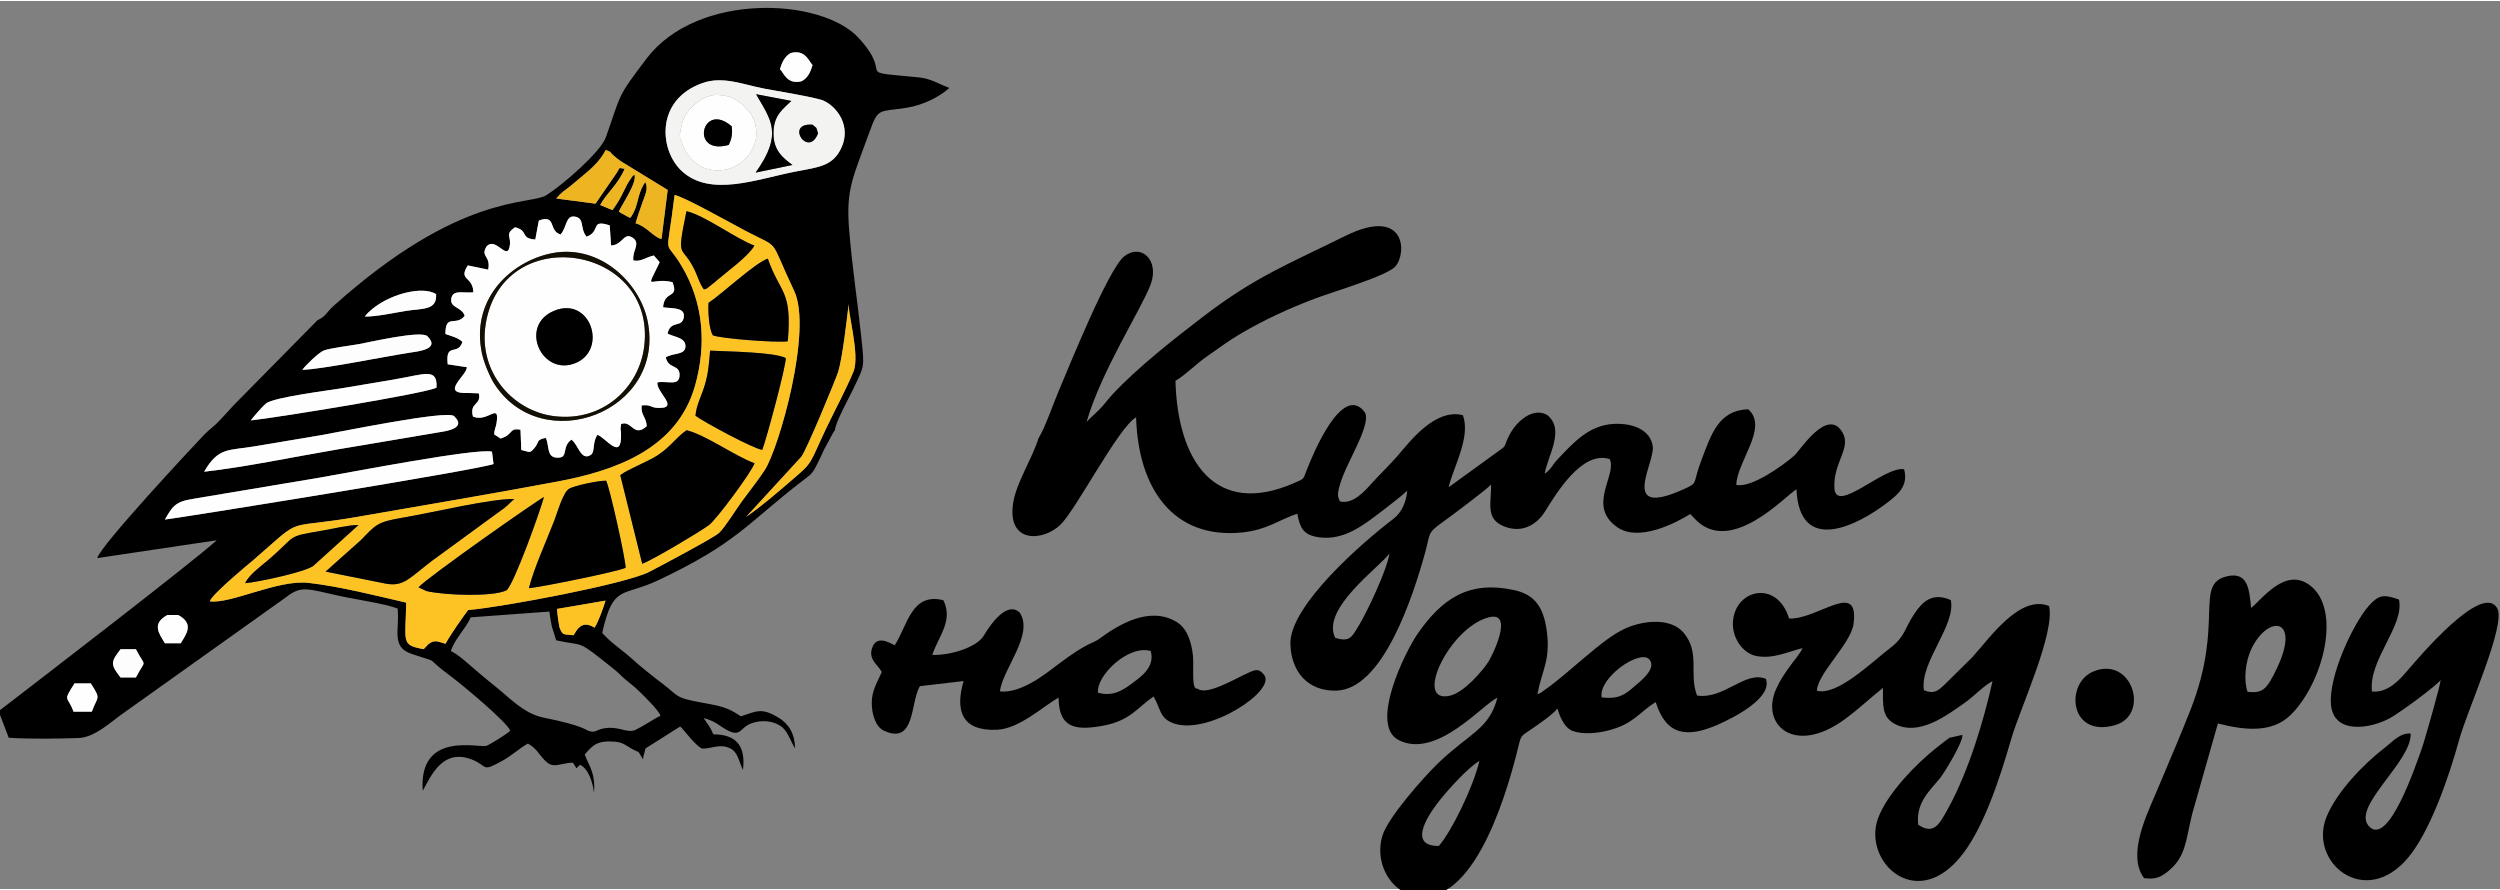 <?xml version="1.0" encoding="UTF-8"?>
<!DOCTYPE svg PUBLIC "-//W3C//DTD SVG 1.1//EN" "http://www.w3.org/Graphics/SVG/1.1/DTD/svg11.dtd">
<!-- Creator: CorelDRAW 2019 (64-Bit) -->
<svg xmlns="http://www.w3.org/2000/svg" xml:space="preserve" width="250px" height="89px" version="1.1" style="shape-rendering:geometricPrecision; text-rendering:geometricPrecision; image-rendering:optimizeQuality; fill-rule:evenodd; clip-rule:evenodd"
viewBox="0 0 25000000 8879900"
 xmlns:xlink="http://www.w3.org/1999/xlink"
 xmlns:xodm="http://www.corel.com/coreldraw/odm/2003">
 <rect x="0" y="0" width="25000000" height="8879900" fill="#808080" stroke="none"/>
 <defs>
  <style type="text/css">
   <![CDATA[
    .fil0 {fill:black}
    .fil1 {fill:black}
    .fil7 {fill:#130F04}
    .fil5 {fill:#EDB522}
    .fil4 {fill:#F3F3F2}
    .fil6 {fill:#FABF23}
    .fil2 {fill:#FDC224}
    .fil8 {fill:#FDFDFD}
    .fil3 {fill:#FEFEFE}
   ]]>
  </style>
 </defs>
 <g id="Слой_x0020_1">
  <g id="_2347698392464">
   <path class="fil0" d="M744900 6824200l163100 0c106100,164400 67500,123300 10000,282600l-182800 0c-59000,-166300 -111200,-91200 9700,-282600zm614000 -59500l-153600 0c-100300,-130300 -100700,-152400 500,-282600l153100 -100c101800,197400 101800,85300 0,282700zm3348300 -601500l786500 -57600c6000,50000 14800,98000 24900,149400l43500 138200c301800,66400 187400,-23500 586300,295500 44900,35900 70200,67600 113900,103100 51000,41500 82000,64700 129000,110300 57300,55700 189100,184400 214400,243800 -75300,38000 -175100,107400 -249600,142100 -84700,39500 -163700,-40400 -315500,-14700 -78100,13300 -81500,44500 -141600,29600 -49400,-12200 -48100,-52900 -463500,-136900 -199200,-40200 -342200,-201600 -477400,-307800 -80500,-63300 -135900,-112000 -213700,-177600 -76500,-64400 -149900,-138000 -235600,-180100 45900,-136000 142500,-212500 198400,-337300zm-3033500 -23200l107900 0c161900,87100 83100,188600 25800,282500l-158200 0c-57600,-94900 -136300,-194300 24500,-282500zm4272400 126600c-52600,-30000 -106700,-53000 -165600,8200 -4400,4600 -18200,24700 -18900,25600l-25700 41900c-94400,-11400 -105300,5300 -135000,-62200 -13200,-30000 -28200,-160200 -30800,-201000l485100 -83100c-24100,80300 -68900,204500 -109100,270600zm-4297100 -1081100c70900,-122400 98100,-177800 273200,-205600l1280200 -214500c267000,-45300 1567900,-298400 1717200,-258700l15800 123600c-175700,62600 -3139200,538800 -3286400,555200zm392200 -478300c143700,-247900 243100,-209500 504400,-253900 224600,-38200 447100,-74600 670300,-112500 168200,-28500 1257100,-253300 1324400,-190000 130800,122900 -78100,150700 -157800,163100l-1004500 169700c-431400,72900 -910200,175000 -1336800,223600zm466500 -513100c33100,-44300 122900,-145800 151900,-169300 76900,-62300 638400,-131900 757500,-152000 176100,-29700 349000,-58400 522600,-87900 309100,-52600 436400,-121500 425300,81700 -120700,60400 -1607500,300800 -1857300,327500zm4954000 964000l551900 -600900c51400,-64400 343500,-771700 367800,-847800 43400,-136200 88600,-536100 107900,-700500 -22700,83100 116000,528600 44600,699200 -78500,187300 -185500,383100 -275200,572200 -172400,363700 -122400,323700 -338500,508900 -140200,120100 -313900,271300 -458500,368900zm-4438200 -1470100c24800,-37700 161900,-171200 212700,-192100 59600,-24500 275500,-50600 351000,-64400 113100,-20500 624600,-139900 686500,-79400 133700,130700 -91500,151500 -185000,166100 -261200,40600 -878100,166200 -1065200,169800zm624400 -532300c17500,-21700 14100,-19400 34200,-39300 187800,-185200 547800,-274100 679000,-184200 10600,164300 -139400,141000 -300000,166400 -122000,19400 -289400,57900 -413200,57100zm3098000 -1215400c89200,14000 576200,288400 708300,357700 367700,193100 225100,49200 487000,599800 186800,392400 -152900,1577200 -293700,1792600 -72000,110100 -148300,203000 -229000,313500 -54800,75100 -165600,255700 -228100,315300 -49300,47000 -595000,336500 -697400,389100 -237900,122100 -1471400,353500 -1812200,382200 -69400,95000 -167900,232500 -225400,336900 -77500,-20900 -106100,-44800 -171100,3400l-47300 50600c-229300,-41200 -181600,-65900 -175000,-465200 -298000,-68400 -661800,-162100 -976800,-197500 -306900,-34600 -773300,211400 -985900,185000 10900,-61900 362600,-353200 432500,-411600l162100 -142200c319500,-282500 212300,-175300 880600,-291500 671500,-116700 1329900,-227500 1995500,-352100 579800,-108500 1202900,-323900 1381500,-962800 116000,-415300 81200,-827500 -133500,-1190800 -180700,-305600 -154500,-27300 -72100,-712400zm-1031700 2445900c-105100,74100 -18900,191000 -151100,179900 -99800,-8300 -68000,-124600 -105700,-197500 -101200,20600 -58700,38300 -114900,103800 -46700,54500 -43200,37400 -129600,17200l-8000 -202500c-118400,-21800 -68300,49000 -199200,88100l-64200 -41900c3400,-56900 17300,-67500 24000,-112200 32700,-216900 -87200,-1300 -235800,-65700 -38800,-143600 87900,-111800 58400,-232100l-105800 -3600c-290800,12200 -15300,-172000 -13400,-257600l-191800 -29300c-25000,-226100 102300,-79300 147400,-224100 -48500,-44700 -111700,-57200 -170400,-78700 0,-210000 107100,-70500 192800,-182000 -28200,-88700 -144600,-77600 -134800,-165900 11200,-100900 115300,-58500 221700,-69000 -4800,-164200 -154700,-116400 -55400,-268800l203400 42000c29400,-142300 -82600,-124300 -14900,-234100 88700,-93700 197900,135000 227200,13300 28300,-117300 -54200,-125100 55200,-202700 142500,33500 46500,111500 203600,122400l35400 -189600c179200,-66900 93300,104700 217200,138900 64900,-70900 49700,-193000 142600,-178500 102400,15900 47100,116400 118100,201200 146500,-55300 31500,-178000 231200,-113500l13200 201100c125700,-4700 127100,-156400 235000,-62600 49100,62400 -22400,112000 -12300,211900 75300,16100 119800,-29400 205100,-49300l58400 66900c-149300,313100 -102300,144300 127600,199500 68700,170500 -80700,76600 -93700,251200 66100,14600 228400,-8400 207100,102900 -20500,107400 -131000,21100 -162300,160500 67400,35800 179200,38300 179200,126300 0,91600 -122600,63600 -196900,111500 24000,116700 137200,69500 137900,172600 800,120800 -114700,60000 -220600,77200 -20800,94000 236400,268700 -3400,255000 -68500,-3900 -60900,-34400 -155500,-24200 -7900,102700 40300,101600 52000,206100 -131200,122400 -151200,-62500 -257000,-20100l-5400 42800c-200,56500 2200,-17700 4500,52100 9500,285600 -152900,40600 -235500,13000 -53300,74400 -22800,170200 -65200,199500 -100500,69500 -128200,-106700 -195400,-151400zm-152100 -2411200c59600,-70900 78000,-71400 139200,-122000 55900,-46200 78500,-66600 130200,-108600 88100,-71600 176400,-155100 225600,-254700 81800,33400 17900,3800 83700,59200 30000,25300 33300,30400 72700,56600l463500 283700 -61900 491000c-81100,-19000 -149800,-127100 -259200,-157300 20700,-74300 41700,-130400 69300,-209500 25100,-72100 60900,-138700 27500,-203100l-19400 30400c-62100,112300 -49300,198300 -113400,303700 -1700,2800 -8200,15800 -9400,12500 -1300,-3200 -6300,8500 -9800,12400l-99700 -53700c-2200,-7000 -9100,-6400 -13100,-10200 40400,-84600 186400,-293300 156200,-370900 -4100,3200 -9300,8400 -11500,10800 -2100,2300 -8400,8000 -11000,11000l-43200 65400c-60000,112100 -66500,149200 -153700,269400l-122800 -50800c60300,-116800 177000,-201400 244800,-363200 -77100,-5600 -29600,-28700 -93700,62200l-197800 287400 -393100 -51700zm1464300 -1155100c204400,-71500 408200,16600 613200,55800 112600,21600 526200,89100 595200,120500 141400,64200 274700,255900 181900,465300 -83300,188000 -222200,198500 -452700,242500 -392300,74800 -860100,263700 -1148000,-5200 -223400,-208600 -263700,-712900 210400,-878900zm881800 -300200c146100,-37500 181100,85100 217300,121000 -19000,63400 -42900,125800 -108700,161500 -146300,37200 -178800,-83700 -217300,-121200 19000,-61900 44200,-125900 108700,-161300zm-4732900 2672100l-842200 854300c-50000,56300 -85000,92200 -135500,147400 -55600,60600 -101500,87100 -157800,146000 -129700,135800 -1029700,1100300 -1067900,1231500l1195500 -178400c-237200,216200 -1816300,1429300 -2181300,1709500l101400 265400c206500,14100 484300,9400 696900,2800 166400,-5100 331900,-168700 451600,-250500l1623500 -1156800c159000,-124000 215000,-82800 549400,-10700 156800,33700 438800,73600 567300,123200 22700,212600 -68800,382600 138100,452500 318100,107600 107700,12400 376200,211200 131100,97100 573500,465500 612400,557500 -27500,29200 -191400,132000 -237500,151200 -64900,26800 -681500,-157800 -638100,450400 88100,-163200 207000,-429800 499600,-309900 153200,62800 86300,125700 291600,12200 100300,-55400 176000,-128400 261200,-175200 91700,55600 97900,93500 164200,163700 91100,96300 137400,34200 284700,26800l36600 57200c3100,-3900 8200,-9100 11200,-12400l24600 -23100c85700,41300 128400,183900 138800,279700 16100,-195500 -44900,-257100 -92600,-381700 79600,-93600 123600,-142900 300400,-129100 77700,6100 114400,38200 154600,62200 115100,69000 54900,-2100 128800,115700 1600,-4300 1100,-16300 1300,-13600 100,2800 900,-11100 1100,-13700l22300 -83400 346700 -219100c59300,60000 139100,175900 215100,221000 104200,4100 174300,-52700 281000,-3700 83800,38400 88700,134100 131600,217900 27800,-242700 -66500,-354800 -296500,-356800 -41400,-94600 -53400,-93200 -97300,-163000 125400,35600 145400,71600 230200,118300 143900,79300 131200,-20800 243800,-63700 97900,-37300 212200,-29400 293600,24000 73700,48300 95800,143100 147300,226200 -3200,-149600 -64600,-248800 -170400,-311300 -168000,-99200 -214300,-61700 -372200,-10100 -138800,-95400 -211000,-104300 -410500,-141100 -254700,-46900 -206900,-60800 -376400,-188300 -98000,-73800 -213500,-166100 -299200,-243900 -97200,-88200 -212300,-160700 -300300,-260800 109100,-490800 201500,-357400 557000,-525400 793300,-374900 882500,-561000 1440700,-992000 67500,-52200 93800,-60000 138100,-143800 26800,-50800 57400,-116800 84700,-176100l94400 -174700c2500,-3200 7600,-9300 11700,-13600 7300,-85300 135500,-311400 183300,-413000 112700,-239800 113600,-205500 81700,-510800 -37600,-359200 -94400,-726500 -123000,-1091000 -31900,-406700 41500,-516600 204600,-970700 88700,-246900 92900,-196600 370500,-240600 165300,-26300 328800,-108500 427400,-198000 -105400,-40300 -185900,-94100 -303300,-105600 -695000,-68400 -227900,10700 -606700,-397800 -369900,-398900 -1610500,-458600 -2117800,209800 -304500,401000 -247200,340000 -407000,786900 -53500,149600 -434900,478600 -594700,578900 -164800,103400 -858700,-31400 -2129000,1108100 -74200,66600 -71500,100800 -159500,141900z"/>
   <path class="fil1" d="M13352400 6368200c-146300,-288100 443000,-706100 541900,-843200 -19900,150800 -217500,576800 -313000,732100 -63500,103400 -85800,156600 -228900,111100zm-2967100 -1996200c-64000,207400 -223100,444600 -254300,650800 -61300,405500 300500,382800 474100,213600 158400,-154400 584300,-981000 756100,-1073300 19500,711000 371200,1221900 1061500,1151200 248700,-25500 361700,-123900 549800,-187200 28800,141600 57400,212800 216300,235600 255300,36700 456200,-129300 640500,-269100 60400,-45800 198500,-152700 243100,-197300 -8700,107700 -53700,218100 -137300,281400 -309300,234400 -1038900,868600 -1031000,1250100 5600,275300 171600,474800 456900,468600 468600,-10200 768900,-941400 890500,-1380700 52900,-190900 19500,-192300 161800,-294700 88900,-63900 478100,-354200 498000,-387000 1500,186000 -57800,342200 124800,418000 201000,83300 345600,-37500 413300,-145900 113300,-181300 372400,-616300 648400,-524800 74900,159800 -233800,468100 77100,682400 211400,145600 578500,-39700 726600,-133200 3800,2900 9100,3500 10500,9700 1400,6300 8500,8000 10400,10000l19900 21400c357200,394000 921600,-234700 1022600,-289000 28300,660100 611400,363700 911600,131000 98900,-76700 210600,-163400 164500,-331300 -199600,-33900 -684300,456100 -697200,187400 -12200,-255200 169400,-396400 83400,-551100 -147900,-266100 -427600,175800 -479700,222700 -106400,96200 -435100,333400 -584600,297200 8500,-239300 325900,-574500 119200,-755800 -297400,9900 -369700,251300 -466500,504600 -96200,251500 -24700,225500 -182000,296200 -648000,291400 -284200,-262100 -305800,-428100 -21400,-163600 -192700,-235500 -387200,-226600 -252000,11500 -409700,191200 -563500,353300 -58000,61100 -60700,95900 -130700,145900 30200,-179600 208800,-443700 24300,-589000 -141000,-79400 -313400,60500 -390700,229100 -42700,93300 -14900,77200 -88200,128100l-505100 366000c49000,-207800 222400,-500300 142200,-720600 -281800,-71500 -538100,274000 -651600,405100 -84400,97500 -176700,183500 -263200,279600 -60300,66900 -184800,213100 -316300,177000 -2600,-5700 -4700,-13500 -5700,-18100 -3400,-16500 -40100,-33000 34600,-229000 75500,-197800 296000,-550400 216600,-650100 -223000,-280000 -512900,420500 -579100,592200 -33900,87500 -20700,76800 -117800,119700 -798600,352700 -1171700,-223500 -1191700,-1020700 96800,-54200 206600,-169000 316200,-244500 111800,-77000 214300,-155500 337200,-227200 242300,-141500 471700,-247600 753900,-354400 166900,-63200 709400,-222800 791400,-316700 120400,-137700 101200,-603100 -500900,-305100 -567800,280900 -903000,408900 -1426300,810500 -285100,218600 -653100,506800 -900300,772900 -49600,53300 -80800,99800 -131300,151400 -50000,50900 -86500,77900 -129100,125200 148900,-514100 550100,-1131000 640800,-1374300 90400,-242600 -92900,-413600 -262000,-283400 -157400,121200 -540700,1072600 -661800,1358800 -51400,121800 -133900,361700 -197200,461500z"/>
   <path class="fil1" d="M14388500 8449400c-342900,3000 -64800,-365300 11700,-460500 92800,-115500 276500,-318700 394400,-391000 -62400,262500 -276100,702100 -406100,851500zm1627700 -1485200c-33200,-196300 376000,-478600 472900,-383900 94700,92700 -110000,242100 -142100,270900 -97400,87000 -164100,132900 -330800,113000zm-1128200 -801100c259700,-66300 30600,391500 -3000,443000 -64300,98400 -242500,304700 -380700,339400 -377600,95000 -13500,-681000 383700,-782400zm85600 805100c-80700,314500 -279500,352400 -592500,653900 -146400,141100 -502800,544600 -557100,725000 -79100,262800 71400,512900 251300,579900 624700,232900 974300,-942800 1092800,-1408200 50700,-199600 23300,-150400 163600,-249400 68800,-48600 203600,-138700 239300,-192600 3900,4700 8000,6900 9400,15900 1200,8100 47700,171000 146200,207000 101700,37200 246300,22300 349500,-3300 259300,-64400 312900,-180800 480600,-286200 105000,335000 312300,363600 629400,223000 148000,-65600 542500,-263400 472900,-455000 -209700,-84400 -418500,208800 -688300,167000 -85200,-214300 34800,-424900 -133700,-626800 -124800,-149500 -391700,-129900 -586800,-42500 -229200,102800 -553900,439900 -800400,611500 -67500,47000 -9300,15000 -75700,45600 44400,-242400 133600,-338000 93300,-635400 -31700,-234100 -117800,-362600 -329700,-407600 -445700,-94700 -712800,78700 -962900,439900 -123000,177800 -482900,907400 -190000,1059900 380800,198200 852300,-368600 988800,-421600z"/>
   <path class="fil1" d="M18025800 6471200c-29100,62700 -87700,125700 -132100,188600 -52200,74200 -89200,126200 -130700,216600 -164800,358700 181400,679500 691700,301000 136200,-100900 253900,-212700 374800,-308400 100,176300 -10400,290600 117100,359400 239000,128900 519900,-83600 697800,-208400 99500,-69700 189700,-171200 280800,-219000 -87500,398500 -242300,907700 -443900,1273100 -83900,152100 -141500,270400 -298800,163300 -28300,-218900 120500,-346500 216100,-463600 44500,-54500 236000,-368800 225000,-435000l-129800 29200c-37600,26700 -88300,67400 -123500,94900 -200400,157000 -501300,463100 -590800,712800 -150600,419400 360800,924700 811900,398900 233400,-272100 400800,-779200 520800,-1194600 89600,-309700 438300,-1051700 378900,-1329400 -290900,-119800 -594900,320400 -765100,508500l-283800 280600c-59900,54900 -99700,94900 -202900,52600 -44200,-276400 321500,-647200 268800,-901300 -182000,-81000 -282500,13300 -364400,136600 -103600,155800 -91100,227000 -243600,344200 -196500,151000 -526400,476300 -730600,425900 -400,-164600 339900,-472200 365800,-667100 59800,-451300 -351800,-45400 -644300,-55000 -121700,-402400 -563100,-289100 -562000,56800 500,153700 108900,292600 232000,317000 173700,34400 325900,-46500 464800,-78200z"/>
   <path class="fil2" d="M5288800 5872200c53300,-208100 175500,-472500 255200,-679300 28200,-73500 84700,-273400 142900,-312600 52400,-35300 307300,-86300 374800,-83200 36500,74300 193300,777300 194700,870500 -65800,36000 -858600,195600 -967600,204600zm-2837000 -49900c32500,-77800 153400,-167600 218600,-222500 314000,-264700 170900,-238600 563200,-305500 105500,-18100 247300,-54100 352200,-54700l-453600 409800c-90800,63500 -545000,159400 -680400,172900zm1732900 40800c95400,-104900 1194700,-875100 1255000,-903400 -36300,137200 -301000,877400 -375000,933700 -139000,67400 -618600,49700 -799200,7500l-80800 -37800zm-573900 -473800c148500,-153300 159200,-180300 428900,-225000 262800,-43600 879700,-191400 1103900,-184100 -34700,25600 -50900,50500 -95300,86000l-729000 532200c-228800,174900 -282200,259400 -458500,228500l-605000 -121000 355000 -316600zm2591900 -647900c73400,-57800 266100,-130200 366800,-194600 138900,-88700 183100,-175800 296000,-254400 188600,44800 481800,257400 680100,330100 -28400,86200 -380900,562300 -455700,617900 -92900,68900 -557900,345900 -667700,387600l-219500 -886600zm751800 -594200c10200,-112400 63700,-202800 95900,-314900 35700,-124100 38800,-210200 50900,-335900 168000,8100 644600,14400 756300,73900 2500,85800 -193500,810400 -234800,918300 -83000,-8200 -587200,-279500 -668300,-341400zm130900 -1128900c129600,-85100 471800,-404700 592800,-441800 124700,358000 244400,307700 199700,826100 -98000,17300 -686700,-27000 -750200,-60400 -38300,-66000 -48200,-235100 -42300,-323900zm-46100 -133900c-47000,-64500 -58900,-123000 -90300,-189200 -132700,-279600 -189200,-79000 -84400,-593700 185900,43900 491600,274400 679400,344300 -57100,105300 -276300,261800 -378900,350300 -21100,18200 -36000,31700 -59700,49100 -59900,44400 -9200,18900 -66100,39200zm-2755000 3546400c65000,-48200 93600,-24300 171100,-3400 57500,-104400 156000,-241900 225400,-336900 340800,-28700 1574300,-260100 1812200,-382200 102400,-52600 648100,-342100 697400,-389100 62500,-59600 173300,-240200 228100,-315300 80700,-110500 157000,-203400 229000,-313500 140800,-215400 480500,-1400200 293700,-1792600 -261900,-550600 -119300,-406700 -487000,-599800 -132100,-69300 -619100,-343700 -708300,-357700 -82400,685100 -108600,406800 72100,712400 214700,363300 249500,775500 133500,1190800 -178600,638900 -801700,854300 -1381500,962800 -665600,124600 -1324000,235400 -1995500,352100 -668300,116200 -561100,9000 -880600,291500l-162100 142200c-69900,58400 -421600,349700 -432500,411600 212600,26400 679000,-219600 985900,-185000 315000,35400 678800,129100 976800,197500 -6600,399300 -54300,424000 175000,465200l47300 -50600z"/>
   <path class="fil1" d="M10980600 6918000c-22700,-168400 302000,-483400 526900,-418200 44100,158500 -95600,256300 -172700,313400 -94400,69900 -191000,146200 -354200,104800zm-2033700 -475100c-69900,-37400 -179300,-93700 -223200,19600 -47700,123300 60600,178200 94200,247800 -40600,92700 -99400,182400 -100300,303900 -800,122900 40600,246400 123500,283900 315000,142400 260300,-285200 358200,-446800l436800 -50800c-85800,291400 -22200,504300 336700,486700 222000,-10800 460800,-235800 612800,-321800 2400,302700 163300,337300 462800,277900 258700,-51400 339600,-190100 487600,-288800 71900,125100 60200,220900 202800,269900 345700,118900 1027300,-329400 902200,-485600 -51300,-64000 -80800,-56100 -160800,-19800 -127100,57700 -409800,225800 -499200,161100 -18800,-13700 -50700,29200 -49600,-168600 400,-78100 5000,-136800 -8400,-214600 -22400,-129600 -67900,-231500 -150800,-283500 -267800,-168300 -579800,16700 -783200,167200 -59200,43800 -112800,30500 -403000,249100 -121500,91500 -367100,295600 -587100,274800 25800,-223500 344400,-569000 198200,-788700 -151300,-142400 -352500,220900 -364100,238000 -75300,111100 -326300,190600 -510200,185500 59000,-183300 212600,-338500 111200,-547000 -320000,-80500 -357900,251600 -487100,450600z"/>
   <path class="fil1" d="M24406900 6788900c-2300,49600 -162800,616100 -192100,696000 -53500,146000 -334400,994300 -529900,762200 -164400,-195200 433900,-641700 421800,-921800 -106900,-8900 -184800,85200 -257800,141000 -212300,162300 -485000,445100 -585300,696600 -179000,449300 384400,919500 817000,404300 213300,-254000 401200,-778800 511900,-1182400 81700,-298100 473400,-1151900 379000,-1313800 -151900,-260400 -791600,503000 -895600,623300 -69300,80200 -192000,228700 -356200,210200 -36900,-317000 326000,-653700 270100,-919000 -156700,-56400 -205400,-44800 -300400,61400 -153200,171200 -404900,700500 -379700,988800 26400,301900 393400,243400 590600,134800 106900,-58800 476800,-333400 506600,-381600z"/>
   <path class="fil1" d="M22476100 6908500c-40900,-110800 -24000,-300600 37600,-429300 166100,-347000 497500,-317000 256300,191700 -106200,223900 -145100,250900 -293900,237600zm-1035900 1862700c101000,12800 152600,-1200 225200,-56400 195800,-149200 187300,-305400 257400,-589100l256100 -900900c272700,69300 544100,97500 731200,-88900 320200,-319100 514000,-1055200 184300,-1296300 -245300,-179300 -476000,145700 -583000,230000 -19300,-168200 -23300,-367600 -240900,-316800 -333400,77800 -23300,463300 -365000,1334500 -108000,275300 -220100,532400 -331200,798200 -98400,235500 -310000,648400 -134100,885700z"/>
   <path class="fil3" d="M5476000 2531600c497900,-126100 917000,273600 998600,661800 193300,918500 -1063300,1386000 -1538100,624000 -41100,-65800 -97300,-201000 -117100,-294600 -110200,-522600 259000,-890600 656600,-991200zm129500 -197100c-123900,-34200 -38000,-205800 -217200,-138900l-35400 189600c-157100,-10900 -61100,-88900 -203600,-122400 -109400,77600 -26900,85400 -55200,202700 -29300,121700 -138500,-107000 -227200,-13300 -67700,109800 44300,91800 14900,234100l-203400 -42000c-99300,152400 50600,104600 55400,268800 -106400,10500 -210500,-31900 -221700,69000 -9800,88300 106600,77200 134800,165900 -85700,111500 -192800,-28000 -192800,182000 58700,21500 121900,34000 170400,78700 -45100,144800 -172400,-2000 -147400,224100l191800 29300c-1900,85600 -277400,269800 13400,257600l105800 3600c29500,120300 -97200,88500 -58400,232100 148600,64400 268500,-151200 235800,65700 -6700,44700 -20600,55300 -24000,112200l64200 41900c130900,-39100 80800,-109900 199200,-88100l8000 202500c86400,20200 82900,37300 129600,-17200 56200,-65500 13700,-83200 114900,-103800 37700,72900 5900,189200 105700,197500 132200,11100 46000,-105800 151100,-179900 67200,44700 94900,220900 195400,151400 42400,-29300 11900,-125100 65200,-199500 82600,27600 245000,272600 235500,-13000 -2300,-69800 -4700,4400 -4500,-52100l5400 -42800c105800,-42400 125800,142500 257000,20100 -11700,-104500 -59900,-103400 -52000,-206100 94600,-10200 87000,20300 155500,24200 239800,13700 -17400,-161000 3400,-255000 105900,-17200 221400,43600 220600,-77200 -700,-103100 -113900,-55900 -137900,-172600 74300,-47900 196900,-19900 196900,-111500 0,-88000 -111800,-90500 -179200,-126300 31300,-139400 141800,-53100 162300,-160500 21300,-111300 -141000,-88300 -207100,-102900 13000,-174600 162400,-80700 93700,-251200 -229900,-55200 -276900,113600 -127600,-199500l-58400 -66900c-85300,19900 -129800,65400 -205100,49300 -10100,-99900 61400,-149500 12300,-211900 -107900,-93800 -109300,57900 -235000,62600l-13200 -201100c-199700,-64500 -84700,58200 -231200,113500 -71000,-84800 -15700,-185300 -118100,-201200 -92900,-14500 -77700,107600 -142600,178500z"/>
   <path class="fil3" d="M5540600 3098200c364900,-152100 540900,390800 212100,523300 -335500,135200 -567400,-375200 -212100,-523300zm901800 353900c122300,-1020800 -1428100,-1255600 -1586700,-212900 -72400,476000 274300,860500 683800,912100 485000,61100 852900,-281600 902900,-699200z"/>
   <path class="fil0" d="M6202700 4741400l219500 886600c109800,-41700 574800,-318700 667700,-387600 74800,-55600 427300,-531700 455700,-617900 -198300,-72700 -491500,-285300 -680100,-330100 -112900,78600 -157100,165700 -296000,254400 -100700,64400 -293400,136800 -366800,194600z"/>
   <path class="fil4" d="M6800200 1366900c-8200,-37000 16700,-133900 25300,-159900 13300,-40300 35100,-82400 67300,-118900 64500,-73100 146300,-133200 246400,-148000 32000,-4800 112300,5600 150300,15800 43500,11700 82100,39700 120200,66300l91400 94900c31100,49000 50600,91400 58200,148600 7700,57500 5700,112100 -12900,162200 -111600,302100 -472000,344600 -642000,141400 -62200,-74300 -69700,-110900 -98700,-188700 -1000,-2800 -4400,-8900 -5500,-13700zm1325200 -130000c49900,46000 30700,8800 54900,86600 -96300,253300 -337300,-108500 -54900,-86600zm-564600 -304600l352400 66700c-73600,75400 -178900,135800 -178500,324200 300,174100 94500,245100 189600,316500l-368000 76000c279500,-390300 149600,-530100 4500,-783400zm-534400 -112400c-474100,166000 -433800,670300 -210400,878900 287900,268900 755700,80000 1148000,5200 230500,-44000 369400,-54500 452700,-242500 92800,-209400 -40500,-401100 -181900,-465300 -69000,-31400 -482600,-98900 -595200,-120500 -205000,-39200 -408800,-127300 -613200,-55800z"/>
   <path class="fil0" d="M3255800 5705900l605000 121000c176300,30900 229700,-53600 458500,-228500l729000 -532200c44400,-35500 60600,-60400 95300,-86000 -224200,-7300 -841100,140500 -1103900,184100 -269700,44700 -280400,71700 -428900,225000l-355000 316600z"/>
   <path class="fil0" d="M5288800 5872200c109000,-9000 901800,-168600 967600,-204600 -1400,-93200 -158200,-796200 -194700,-870500 -67500,-3100 -322400,47900 -374800,83200 -58200,39200 -114700,239100 -142900,312600 -79700,206800 -201900,471200 -255200,679300z"/>
   <path class="fil0" d="M6954500 4147200c81100,61900 585300,333200 668300,341400 41300,-107900 237300,-832500 234800,-918300 -111700,-59500 -588300,-65800 -756300,-73900 -12100,125700 -15200,211800 -50900,335900 -32200,112100 -85700,202500 -95900,314900z"/>
   <path class="fil3" d="M1649000 5185500c147200,-16400 3110700,-492600 3286400,-555200l-15800 -123600c-149300,-39700 -1450200,213400 -1717200,258700l-1280200 214500c-175100,27800 -202300,83200 -273200,205600z"/>
   <path class="fil0" d="M4184700 5863100l80800 37800c180600,42200 660200,59900 799200,-7500 74000,-56300 338700,-796500 375000,-933700 -60300,28300 -1159600,798500 -1255000,903400z"/>
   <path class="fil0" d="M7085400 3018300c-5900,88800 4000,257900 42300,323900 63500,33400 652200,77700 750200,60400 44700,-518400 -75000,-468100 -199700,-826100 -121000,37100 -463200,356700 -592800,441800z"/>
   <path class="fil3" d="M2041200 4707200c426600,-48600 905400,-150700 1336800,-223600l1004500 -169700c79700,-12400 288600,-40200 157800,-163100 -67300,-63300 -1156200,161500 -1324400,190000 -223200,37900 -445700,74300 -670300,112500 -261300,44400 -360700,6000 -504400,253900z"/>
   <path class="fil3" d="M7287700 1439100c-396400,111400 -268100,-446600 29800,-185100 9800,84700 -5500,132300 -29800,185100zm-487500 -72200c1100,4800 4500,10900 5500,13700 29000,77800 36500,114400 98700,188700 170000,203200 530400,160700 642000,-141400 18600,-50100 20600,-104700 12900,-162200 -7600,-57200 -27100,-99600 -58200,-148600l-91400 -94900c-38100,-26600 -76700,-54600 -120200,-66300 -38000,-10200 -118300,-20600 -150300,-15800 -100100,14800 -181900,74900 -246400,148000 -32200,36500 -54000,78600 -67300,118900 -8600,26000 -33500,122900 -25300,159900z"/>
   <path class="fil5" d="M5562100 1975000l393100 51700 197800 -287400c64100,-90900 16600,-67800 93700,-62200 -67800,161800 -184500,246400 -244800,363200l122800 50800c87200,-120200 93700,-157300 153700,-269400l43200 -65400c2600,-3000 8900,-8700 11000,-11000 2200,-2400 7400,-7600 11500,-10800 30200,77600 -115800,286300 -156200,370900 4000,3800 10900,3200 13100,10200l99700 53700c3500,-3900 8500,-15600 9800,-12400 1200,3300 7700,-9700 9400,-12500 64100,-105400 51300,-191400 113400,-303700l19400 -30400c33400,64400 -2400,131000 -27500,203100 -27600,79100 -48600,135200 -69300,209500 109400,30200 178100,138300 259200,157300l61900 -491000 -463500 -283700c-39400,-26200 -42700,-31300 -72700,-56600 -65800,-55400 -1900,-25800 -83700,-59200 -49200,99600 -137500,183100 -225600,254700 -51700,42000 -74300,62400 -130200,108600 -61200,50600 -79600,51100 -139200,122000z"/>
   <path class="fil3" d="M2507700 4194100c249800,-26700 1736600,-267100 1857300,-327500 11100,-203200 -116200,-134300 -425300,-81700 -173600,29500 -346500,58200 -522600,87900 -119100,20100 -680600,89700 -757500,152000 -29000,23500 -118800,125000 -151900,169300z"/>
   <path class="fil0" d="M7039300 2884400c56900,-20300 6200,5200 66100,-39200 23700,-17400 38600,-30900 59700,-49100 102600,-88500 321800,-245000 378900,-350300 -187800,-69900 -493500,-300400 -679400,-344300 -104800,514700 -48300,314100 84400,593700 31400,66200 43300,124700 90300,189200z"/>
   <path class="fil1" d="M20939400 6702200c-293400,116200 -247500,669100 209000,539800 355000,-100600 175100,-691800 -209000,-539800z"/>
   <path class="fil0" d="M5540600 3098200c-355300,148100 -123400,658500 212100,523300 328800,-132500 152800,-675400 -212100,-523300z"/>
   <path class="fil0" d="M2451800 5822300c135400,-13500 589600,-109400 680400,-172900l453600 -409800c-104900,600 -246700,36600 -352200,54700 -392300,66900 -249200,40800 -563200,305500 -65200,54900 -186100,144700 -218600,222500z"/>
   <path class="fil6" d="M7461700 5158100c144600,-97600 318300,-248800 458500,-368900 216100,-185200 166100,-145200 338500,-508900 89700,-189100 196700,-384900 275200,-572200 71400,-170600 -67300,-616100 -44600,-699200 -19300,164400 -64500,564300 -107900,700500 -24300,76100 -316400,783400 -367800,847800l-551900 600900z"/>
   <path class="fil7" d="M6442400 3452100c-50000,417600 -417900,760300 -902900,699200 -409500,-51600 -756200,-436100 -683800,-912100 158600,-1042700 1709000,-807900 1586700,212900zm-966400 -920500c-397600,100600 -766800,468600 -656600,991200 19800,93600 76000,228800 117100,294600 474800,762000 1731400,294500 1538100,-624000 -81600,-388200 -500700,-787900 -998600,-661800z"/>
   <path class="fil8" d="M3023500 3688000c187100,-3600 804000,-129200 1065200,-169800 93500,-14600 318700,-35400 185000,-166100 -61900,-60500 -573400,58900 -686500,79400 -75500,13800 -291400,39900 -351000,64400 -50800,20900 -187900,154400 -212700,192100z"/>
   <path class="fil2" d="M5946100 6266600c40200,-66100 85000,-190300 109100,-270600l-485100 83100c2600,40800 17600,171000 30800,201000 29700,67500 40600,50800 135000,62200l25700 -41900c700,-900 14500,-21000 18900,-25600 58900,-61200 113000,-38200 165600,-8200z"/>
   <path class="fil8" d="M3647900 3155700c123800,800 291200,-37700 413200,-57100 160600,-25400 310600,-2100 300000,-166400 -131200,-89900 -491200,-1000 -679000,184200 -20100,19900 -16700,17600 -34200,39300z"/>
   <path class="fil0" d="M7560800 932300c145100,253300 275000,393100 -4500,783400l368000 -76000c-95100,-71400 -189300,-142400 -189600,-316500 -400,-188400 104900,-248800 178500,-324200l-352400 -66700z"/>
   <path class="fil3" d="M744900 6824200c-120900,191400 -68700,116300 -9700,282600l182800 0c57500,-159300 96100,-118200 -10000,-282600l-163100 0z"/>
   <path class="fil3" d="M7799500 681000c38500,37500 71000,158400 217300,121200 65800,-35700 89700,-98100 108700,-161500 -36200,-35900 -71200,-158500 -217300,-121000 -64500,35400 -89700,99400 -108700,161300z"/>
   <path class="fil3" d="M1673700 6140000c-160800,88200 -82100,187600 -24500,282500l158200 0c57300,-93900 136100,-195400 -25800,-282500l-107900 0z"/>
   <path class="fil8" d="M1358900 6764700c101800,-197400 101800,-85300 0,-282700l-153100 100c-101200,130200 -100800,152300 -500,282600l153600 0z"/>
   <path class="fil0" d="M7287700 1439100c24300,-52800 39600,-100400 29800,-185100 -297900,-261500 -426200,296500 -29800,185100z"/>
   <path class="fil0" d="M8125400 1236900c-282400,-21900 -41400,339900 54900,86600 -24200,-77800 -5000,-40600 -54900,-86600z"/>
  </g>
 </g>
</svg>
